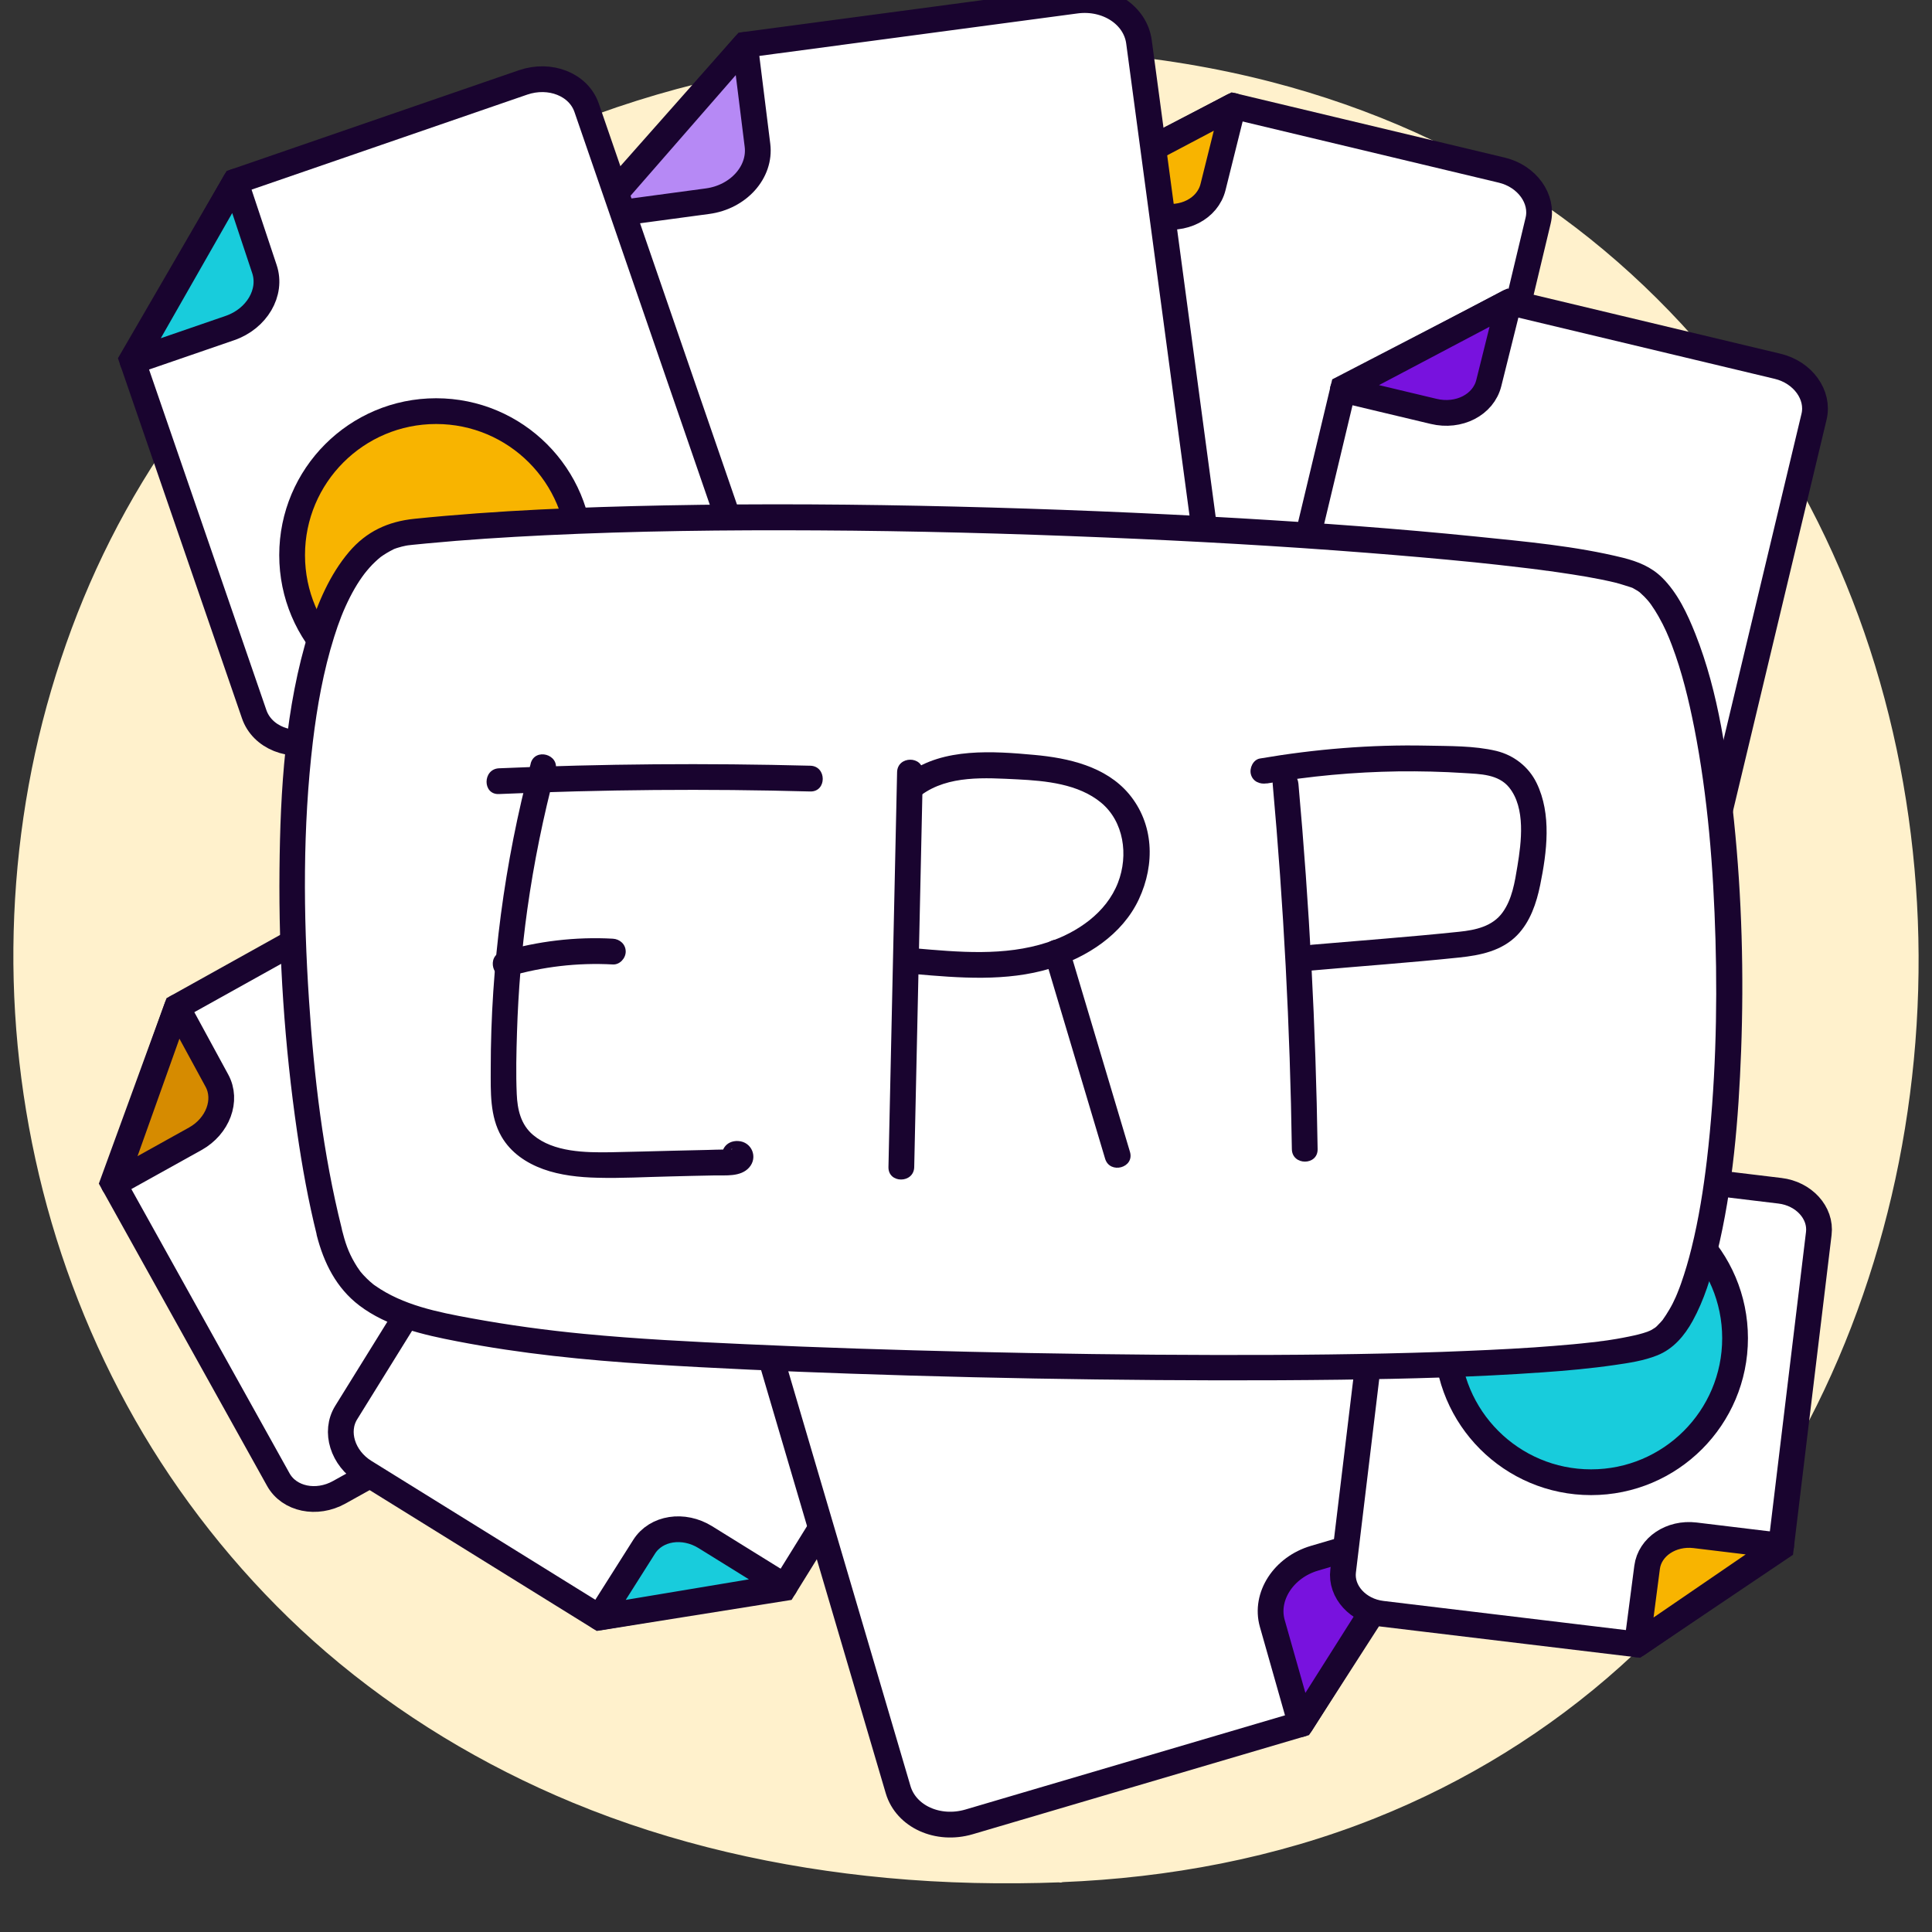 <?xml version="1.0" encoding="UTF-8"?>
<svg id="Layer_1" data-name="Layer 1" xmlns="http://www.w3.org/2000/svg" viewBox="0 0 150 150">
  <rect x="0" y="0" width="150" height="150" fill="#333333" stroke="none"/>
  <defs>
    <style>
      .cls-1 {
        fill: #7812de;
      }

      .cls-1, .cls-2, .cls-3, .cls-4, .cls-5, .cls-6, .cls-7, .cls-8 {
        stroke: #19042f;
        stroke-width: 2px;
      }

      .cls-1, .cls-2, .cls-4, .cls-6, .cls-8 {
        stroke-linecap: round;
        stroke-linejoin: round;
      }

      .cls-9 {
        fill: #fff1cc;
      }

      .cls-10, .cls-3 {
        fill: #fff;
      }

      .cls-11 {
        fill: #19042f;
      }

      .cls-2 {
        fill: #d68b00;
      }

      .cls-3, .cls-5, .cls-7 {
        stroke-miterlimit: 10;
      }

      .cls-4, .cls-5 {
        fill: #18ccdc;
      }

      .cls-6 {
        fill: #b689f5;
      }

      .cls-7, .cls-8 {
        fill: #f8b400;
      }
    </style>
  </defs>
  <g>
    <path class="cls-9" d="m82.42,145.13c86.66-3.35,89.02-138.3-2.71-140.31-105.57-2.32-102.41,144.38,2.71,140.31Z"/>
    <path class="cls-9" d="m82.42,146.13c8.33-.33,16.63-1.88,24.38-4.98,6.98-2.79,13.43-6.76,19.02-11.78s9.82-10.48,13.35-16.7,6.07-12.9,7.69-19.81,2.32-14.22,2.04-21.39c-.28-7.15-1.51-14.29-3.73-21.1-2.2-6.74-5.37-13.18-9.5-18.95s-9.5-11.16-15.52-15.35c-6.46-4.49-13.76-7.71-21.37-9.69-8.85-2.3-18.09-2.92-27.2-2.43-8.57.46-17.13,1.98-25.21,4.91-7.15,2.59-13.87,6.25-19.84,10.96-5.49,4.34-10.25,9.57-14.09,15.41s-6.55,11.86-8.46,18.34c-1.91,6.48-2.88,13.26-2.94,20.01s.83,13.58,2.62,20.12,4.54,12.94,8.14,18.74,8.24,11.29,13.52,15.83c5.71,4.9,12.19,8.8,19.13,11.68,7.77,3.22,16.04,5.07,24.4,5.85,4.51.42,9.05.51,13.57.34,1.28-.05,1.29-2.05,0-2-8.88.34-17.81-.36-26.44-2.51-7.41-1.84-14.53-4.74-21.03-8.77-5.94-3.69-11.26-8.28-15.79-13.65-4.27-5.07-7.83-10.92-10.46-17.08s-4.3-12.59-5.09-18.88c-.82-6.52-.75-13.36.21-19.71s2.88-12.94,5.6-18.78,6.52-11.66,11.02-16.55c4.8-5.22,10.37-9.54,16.58-12.95,6.86-3.77,14.33-6.3,22.01-7.79,8.86-1.72,18.08-2.11,27.07-1.27,8.11.76,16.17,2.74,23.57,6.18,6.62,3.08,12.64,7.24,17.79,12.4s8.98,10.71,12.09,17.02c3.04,6.17,5.15,12.88,6.32,19.73,1.16,6.77,1.4,13.89.72,20.82s-2.31,13.82-4.86,20.34-5.99,12.52-10.25,17.82c-4.45,5.53-9.77,10.28-15.79,13.99-6.51,4.01-13.71,6.74-21.2,8.25-3.98.8-8.01,1.25-12.07,1.41-1.28.05-1.29,2.05,0,2Z"/>
  </g>
  <g>
    <g>
      <path class="cls-3" d="m107.52,51.18l-27.96-6.68c-1.96-.47-3.23-2.23-2.82-3.92l6.14-25.68,12.87-6.67,20.85,4.98c1.96.47,3.23,2.23,2.82,3.92l-7.61,31.82c-.41,1.7-2.33,2.69-4.29,2.22Z"/>
      <path class="cls-8" d="m82.85,15.04l7.05,1.68c1.95.47,3.86-.51,4.28-2.2l1.57-6.3-12.9,6.81Z"/>
    </g>
    <g>
      <path class="cls-3" d="m89.82,46.84l-34.46,4.62c-2.42.32-4.61-1.11-4.89-3.2l-4.25-31.65,11.62-13.13L83.54.05c2.42-.32,4.61,1.11,4.89,3.2l5.26,39.22c.28,2.09-1.45,4.05-3.87,4.38Z"/>
      <path class="cls-6" d="m46.25,16.79l8.68-1.17c2.4-.32,4.14-2.26,3.88-4.34l-.97-7.79-11.6,13.3Z"/>
    </g>
    <g>
      <path class="cls-3" d="m128.94,66.41l-27.96-6.68c-1.96-.47-3.23-2.23-2.82-3.92l6.14-25.68,12.87-6.67,20.85,4.98c1.96.47,3.23,2.23,2.82,3.92l-7.61,31.82c-.41,1.7-2.33,2.69-4.29,2.22Z"/>
      <path class="cls-1" d="m104.26,30.26l7.05,1.68c1.95.47,3.86-.51,4.28-2.2l1.57-6.3-12.9,6.81Z"/>
    </g>
    <g>
      <path class="cls-3" d="m51.46,101.88l-25.12,13.98c-1.76.98-3.88.54-4.73-.98l-12.84-23.07,4.97-13.62,18.73-10.43c1.76-.98,3.88-.54,4.73.98l15.91,28.59c.85,1.52.11,3.56-1.66,4.54Z"/>
      <path class="cls-2" d="m8.84,91.93l6.33-3.52c1.75-.98,2.5-2.99,1.67-4.51l-3.1-5.7-4.9,13.74Z"/>
    </g>
    <g>
      <path class="cls-3" d="m48.89,81.1l24.43,15.15c1.72,1.06,2.36,3.13,1.44,4.61l-13.91,22.44-14.31,2.28-18.22-11.3c-1.72-1.06-2.36-3.13-1.44-4.61l17.24-27.81c.92-1.48,3.06-1.82,4.77-.76Z"/>
      <path class="cls-4" d="m60.93,123.17l-6.16-3.82c-1.7-1.06-3.83-.73-4.76.74l-3.47,5.48,14.39-2.4Z"/>
    </g>
    <g>
      <path class="cls-3" d="m61.42,94.55l34.53-10.18c2.42-.71,4.89.41,5.51,2.5l9.35,31.72-9.82,15.27-25.75,7.59c-2.42.71-4.89-.41-5.51-2.5l-11.58-39.31c-.62-2.1.85-4.38,3.27-5.09Z"/>
      <path class="cls-1" d="m110.76,118.42l-8.7,2.56c-2.41.71-3.87,2.97-3.28,5.06l2.22,7.82,9.77-15.44Z"/>
    </g>
    <g>
      <path class="cls-3" d="m111.65,89.25l26.54,3.2c1.86.22,3.22,1.71,3.02,3.32l-2.94,24.37-11.18,7.53-19.79-2.38c-1.86-.22-3.22-1.71-3.02-3.32l3.64-30.21c.19-1.61,1.86-2.74,3.73-2.51Z"/>
      <path class="cls-8" d="m138.29,120.01l-6.69-.81c-1.85-.22-3.51.89-3.72,2.49l-.78,5.98,11.19-7.66Z"/>
    </g>
    <g>
      <path class="cls-3" d="m54.63,47.1l-29.96,10.32c-2.1.72-4.32-.16-4.94-1.98l-9.48-27.52,8.02-13.82,22.34-7.7c2.1-.72,4.32.16,4.94,1.98l11.75,34.1c.63,1.82-.57,3.88-2.67,4.61Z"/>
      <path class="cls-4" d="m10.3,28.07l7.55-2.6c2.09-.72,3.29-2.76,2.68-4.58l-2.26-6.79-7.97,13.97Z"/>
    </g>
    <g>
      <circle class="cls-5" cx="123.53" cy="103.9" r="11.18"/>
      <circle class="cls-7" cx="33.86" cy="43.1" r="11.18"/>
      <g>
        <g>
          <path class="cls-10" d="m25.56,95.64c1.45,5.77,4.78,7.06,17.93,8.69s79.12,3.22,85.27-.23c7.76-4.36,7.39-55.21-1.56-59.36-6.04-2.81-66.15-6.48-95.53-3.4-11.34,1.19-10.19,38.13-6.11,54.3Z"/>
          <path class="cls-11" d="m24.59,95.9c.55,2.15,1.52,4.1,3.31,5.46,2.16,1.64,4.99,2.28,7.59,2.78,4.94.96,9.95,1.46,14.97,1.78s10.36.55,15.55.73c6.36.22,12.72.37,19.08.45s12.68.1,19.02.02c5.21-.07,10.43-.2,15.63-.57,1.88-.13,3.76-.3,5.62-.57,1.11-.16,2.26-.33,3.31-.75,1.25-.5,2.11-1.52,2.75-2.68.89-1.62,1.44-3.43,1.88-5.22,1.25-5.12,1.68-10.47,1.88-15.72.22-5.95.06-11.93-.55-17.85-.5-4.88-1.18-9.95-3-14.54-.62-1.56-1.37-3.17-2.58-4.37-.85-.84-1.88-1.25-3.02-1.54-3.71-.92-7.61-1.26-11.4-1.65-6.1-.62-12.21-1.06-18.33-1.42-7.39-.43-14.78-.73-22.17-.91s-15.03-.24-22.54-.09c-6.48.13-12.97.38-19.42,1.04-2.04.21-3.72.98-5.07,2.57-1.49,1.76-2.42,3.94-3.1,6.12-1.86,5.93-2.24,12.37-2.3,18.55-.07,6.81.39,13.64,1.37,20.38.39,2.69.87,5.36,1.53,8,.31,1.25,2.24.72,1.93-.53-1.45-5.79-2.15-11.78-2.54-17.73-.44-6.66-.49-13.41.3-20.05.33-2.74.82-5.49,1.65-8.13.37-1.17.71-2.06,1.23-3.09.23-.45.48-.89.76-1.31.13-.19.26-.38.4-.56-.13.17.09-.11.13-.16.08-.09.16-.19.24-.28.14-.16.29-.31.44-.45.07-.07.15-.14.23-.21.05-.05.35-.28.15-.13.33-.24.67-.44,1.03-.62.23-.11-.14.05.09-.04.09-.03.18-.07.27-.09.19-.06.39-.11.59-.15.09-.02.33-.05.09-.02.15-.02.29-.03.44-.05.37-.04.75-.07,1.12-.11,3.04-.29,6.08-.48,9.13-.63,7.05-.34,14.12-.42,21.18-.38,7.46.04,14.91.24,22.36.55,6.77.28,13.55.66,20.31,1.19,2.79.22,5.58.46,8.37.74,1.17.12,2.34.25,3.51.39.54.06,1.09.13,1.63.2.12.02.24.03.36.05.27.04.02,0,.18.02.26.04.52.07.77.11,1.5.22,3,.45,4.48.81.44.11.86.26,1.29.39.19.06-.21-.11-.1-.04.04.03.09.04.14.06.13.07.26.15.38.22.06.04.11.08.17.12-.26-.18-.06-.05,0,0,.12.11.24.22.36.34.11.11.21.23.31.34.05.06.1.12.15.19-.15-.19-.01-.02.05.07.21.3.41.61.59.93.48.85.76,1.51,1.04,2.25.78,2.06,1.3,4.22,1.73,6.38,1.06,5.4,1.49,10.91,1.65,16.46s0,11.46-.67,17.14c-.26,2.19-.63,4.56-1.19,6.81-.23.94-.5,1.86-.82,2.77-.07.19-.14.39-.22.58-.04.09-.07.18-.11.28.1-.25-.04.09-.07.16-.15.34-.31.66-.5.98-.16.28-.34.55-.53.82-.08.11.15-.17-.01.01-.05.05-.09.11-.14.16-.1.11-.21.22-.31.32-.05.04-.1.08-.14.12-.09.08.21-.13.02-.02-.1.06-.2.13-.31.19-.07.04-.15.07-.21.1.28-.15.09-.04-.06.02-.47.17-.96.28-1.45.38-.32.07-.63.12-.95.18-.17.03-.33.05-.5.08-.09.01-.17.03-.26.04-.05,0-.35.05-.2.03.17-.02-.14.02-.18.02-.09.01-.19.02-.28.04-.21.03-.42.05-.63.07-.45.05-.9.1-1.35.14-1,.09-2,.17-3,.24-2.39.16-4.77.26-7.16.35-5.85.2-11.71.25-17.57.24-6.39-.01-12.78-.1-19.16-.25-5.8-.14-11.61-.32-17.4-.59-4.17-.19-8.35-.4-12.5-.8-2.92-.28-5.85-.68-8.74-1.21-2.63-.48-5.31-1.02-7.46-2.53-.05-.03-.1-.07-.14-.1.15.11.02.02,0,0-.09-.07-.18-.15-.26-.22-.17-.15-.33-.31-.48-.47-.08-.08-.15-.17-.22-.25-.17-.2,0,0-.1-.13-.14-.19-.27-.39-.39-.6-.5-.85-.74-1.57-1.01-2.64-.32-1.25-2.25-.72-1.93.53Z"/>
        </g>
        <g>
          <g>
            <path class="cls-10" d="m42.18,59.52c-2.14,8.03-3.17,16.35-3.06,24.66.02,1.11.06,2.27.54,3.27,1.33,2.74,5.04,3.05,8.09,2.98,2.98-.07,5.97-.14,8.95-.21.33,0,.75-.08.82-.41s-.65-.31-.45-.05"/>
            <path class="cls-11" d="m41.21,59.26c-2.05,7.73-3.11,15.73-3.11,23.73,0,1.76-.08,3.68.84,5.26.72,1.24,1.91,2.04,3.23,2.52s2.82.64,4.23.67c1.85.05,3.71-.06,5.56-.1,1.16-.03,2.32-.06,3.48-.08.89-.02,2.06.13,2.72-.61.71-.79.21-2-.84-2.06-.98-.06-1.54.82-1.13,1.69.55,1.16,2.27.15,1.73-1.01l-.03-.07.1.77v-.06c-.07.15-.16.29-.25.44l.05-.04-.44.26c-.13.02-.26,0-.38-.04l-.36-.36.04.07-.14-.5v-.06c.07-.15.16-.29.24-.44.07-.08.22,0-.06,0-.16,0-.33,0-.5.01-.41,0-.83.02-1.24.03-.87.02-1.74.04-2.61.06-1.64.04-3.29.09-4.93.12-1.96.03-4.43,0-6.02-1.34-.96-.81-1.22-1.98-1.27-3.18-.07-1.6-.03-3.21.02-4.81.1-3.18.36-6.37.8-9.52.51-3.64,1.25-7.25,2.19-10.8.33-1.25-1.6-1.78-1.93-.53h0Z"/>
          </g>
          <g>
            <path class="cls-10" d="m39.22,74.85c2.7-.8,5.54-1.13,8.35-.97"/>
            <path class="cls-11" d="m39.49,75.82c2.63-.77,5.35-1.09,8.09-.94.54.03,1-.48,1-1,0-.57-.46-.97-1-1-2.9-.16-5.83.19-8.62,1.01-1.23.36-.71,2.29.53,1.93h0Z"/>
          </g>
          <g>
            <path class="cls-10" d="m38.74,60.65c8.05-.35,16.11-.42,24.17-.2"/>
            <path class="cls-11" d="m38.74,61.65c8.05-.35,16.11-.42,24.17-.2,1.29.03,1.29-1.97,0-2-8.06-.21-16.12-.15-24.17.2-1.28.06-1.29,2.06,0,2h0Z"/>
          </g>
        </g>
        <g>
          <path class="cls-11" d="m69.65,59.95c-.22,10.22-.45,20.44-.67,30.66-.03,1.29,1.97,1.29,2,0,.22-10.22.45-20.44.67-30.66.03-1.29-1.97-1.29-2,0h0Z"/>
          <path class="cls-11" d="m71.52,61.73c2.12-1.56,4.98-1.34,7.48-1.22,2.19.11,4.73.35,6.49,1.81s2.14,4.06,1.31,6.21c-.91,2.35-3.17,3.88-5.49,4.64-3.33,1.09-6.91.75-10.34.45-.54-.05-1,.49-1,1,0,.58.46.95,1,1,3.52.31,7.16.61,10.6-.43,2.81-.85,5.57-2.63,6.85-5.37s1.16-5.87-.77-8.18c-1.8-2.14-4.7-2.79-7.35-3.03-3.16-.29-7.07-.57-9.76,1.41-.43.32-.65.87-.36,1.37.25.43.93.68,1.37.36h0Z"/>
          <path class="cls-11" d="m81.09,74.18c1.57,5.26,3.14,10.52,4.71,15.78.37,1.23,2.3.71,1.93-.53-1.57-5.26-3.14-10.52-4.71-15.78-.37-1.23-2.3-.71-1.93.53h0Z"/>
        </g>
        <g>
          <path class="cls-11" d="m98.81,60.85c.85,9.43,1.35,18.9,1.49,28.37.02,1.29,2.02,1.29,2,0-.14-9.47-.64-18.93-1.49-28.37-.05-.54-.42-1-1-1-.5,0-1.05.46-1,1h0Z"/>
          <path class="cls-11" d="m98.35,60.83c3.37-.58,6.78-.89,10.2-.94,1.71-.02,3.43.02,5.14.13,1.22.08,2.64.08,3.48,1.12,1.29,1.6.95,4.24.64,6.12-.2,1.22-.41,2.56-1.15,3.58-.78,1.09-2.11,1.37-3.36,1.5-3.81.4-7.64.68-11.45,1.01-.54.05-1,.43-1,1,0,.5.46,1.05,1,1,3.82-.34,7.64-.61,11.45-1.01,1.63-.17,3.3-.51,4.49-1.73,1.02-1.05,1.5-2.49,1.79-3.9.52-2.55.9-5.5-.28-7.92-.61-1.26-1.77-2.16-3.13-2.49-1.73-.41-3.64-.37-5.41-.41-4.34-.09-8.67.27-12.94,1-.53.09-.83.75-.7,1.23.15.56.7.79,1.23.7h0Z"/>
        </g>
      </g>
    </g>
  </g>
</svg>